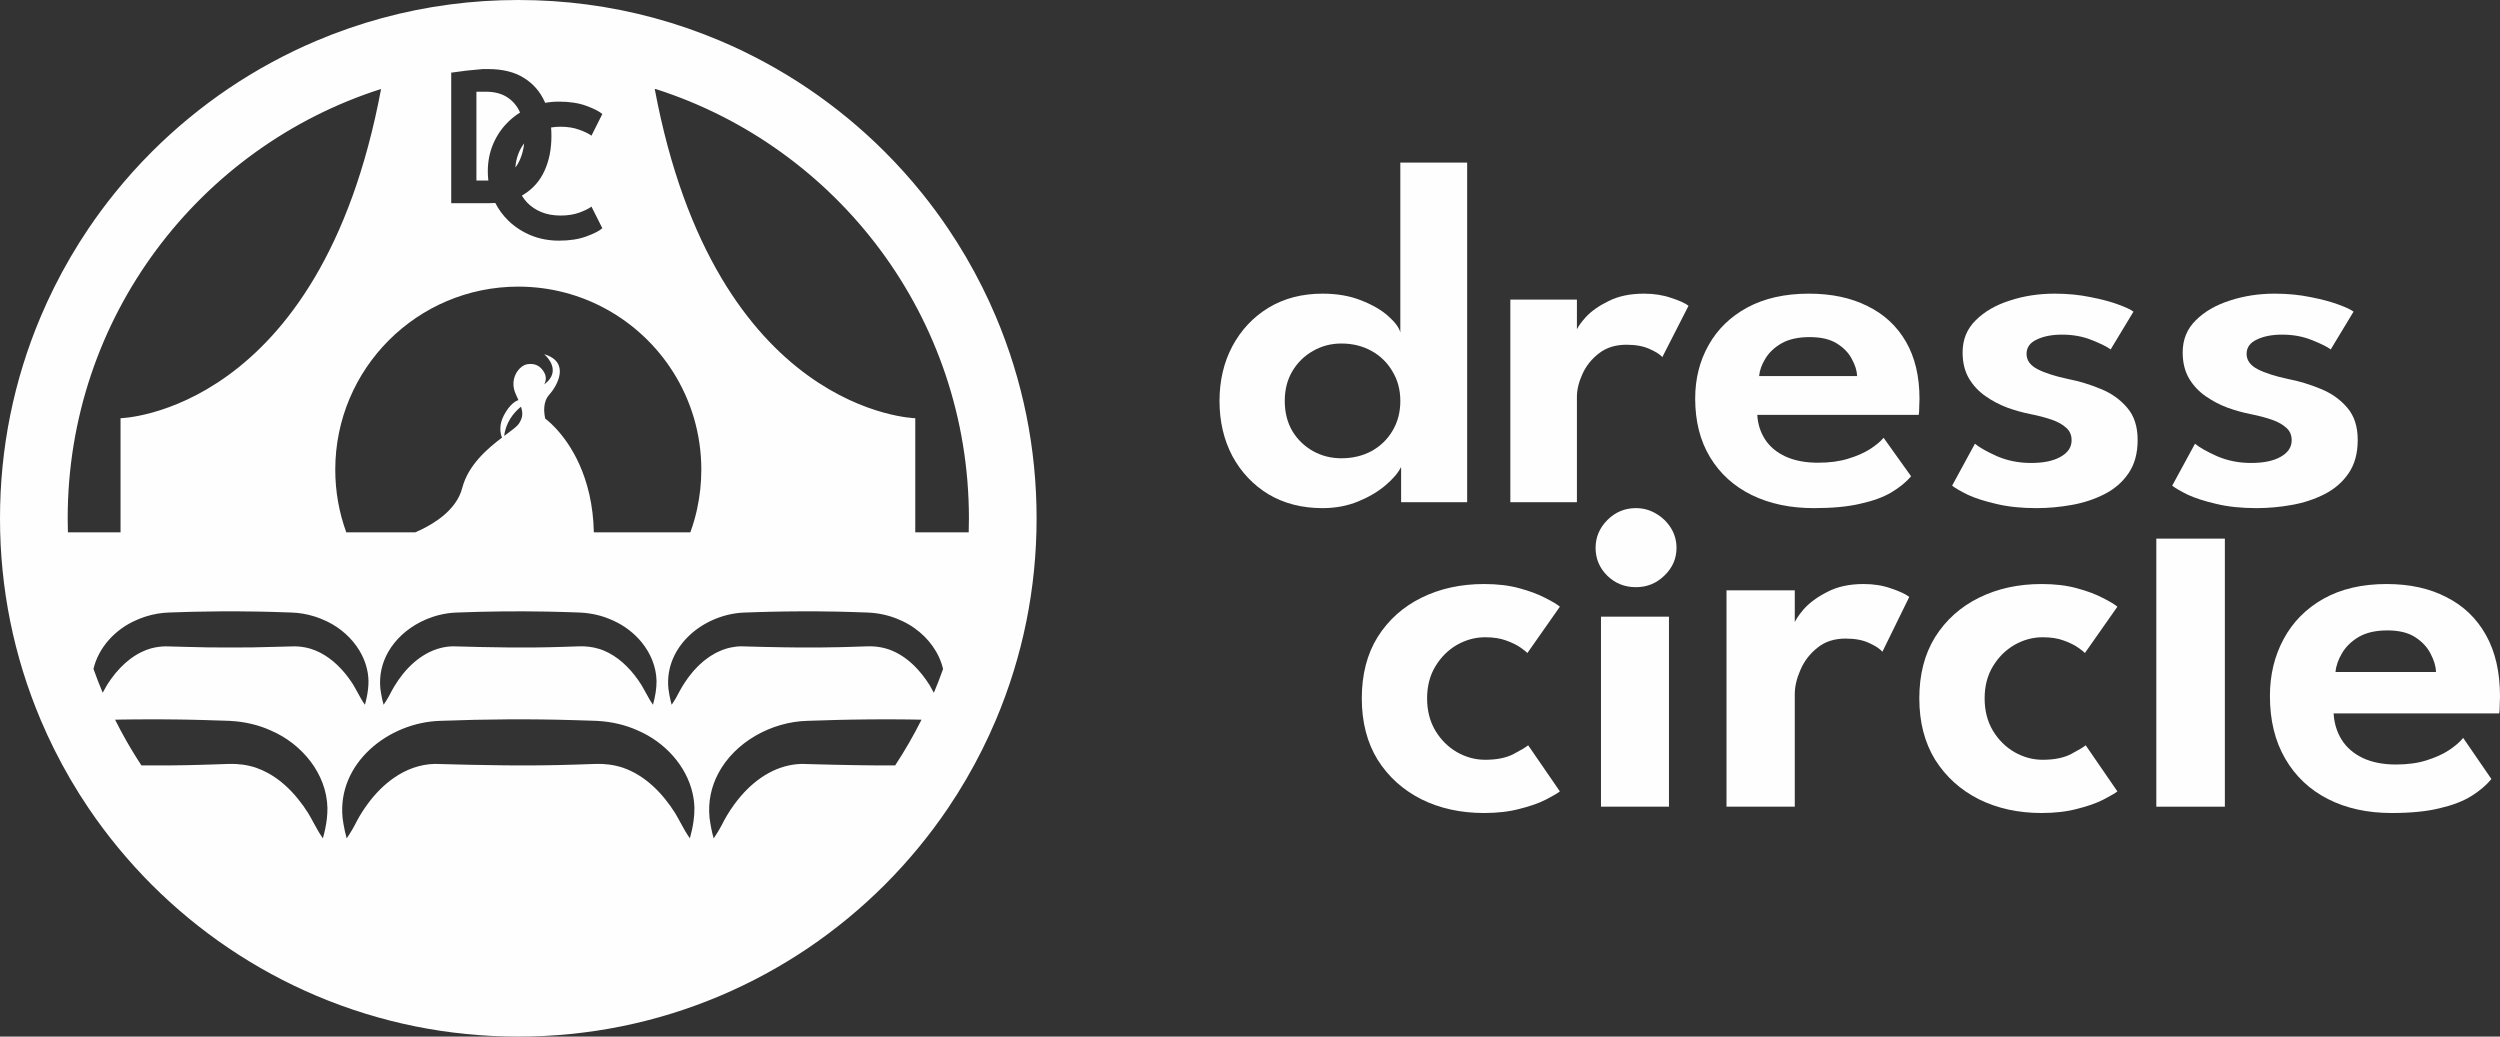<svg width="123" height="51" viewBox="0 0 123 51" fill="none" xmlns="http://www.w3.org/2000/svg">
<rect x="0" y="0" width="123" height="51" fill="#333333" stroke="none"/>
<path fill-rule="evenodd" clip-rule="evenodd" d="M45.946 34.085L45.934 34.064L45.934 34.064C45.868 33.941 45.802 33.819 45.73 33.698C45.617 33.52 45.493 33.345 45.361 33.179L45.36 33.179C45.253 33.045 45.139 32.917 45.019 32.795L45.005 32.781C44.977 32.754 44.949 32.727 44.921 32.7L44.906 32.685C44.883 32.665 44.861 32.644 44.838 32.624C44.829 32.615 44.819 32.606 44.809 32.598C44.784 32.576 44.758 32.554 44.733 32.532L44.709 32.513L44.697 32.503C44.681 32.49 44.664 32.477 44.647 32.464C44.634 32.453 44.62 32.442 44.606 32.431C44.595 32.423 44.584 32.415 44.573 32.407C44.56 32.397 44.546 32.387 44.533 32.377C44.517 32.366 44.501 32.355 44.486 32.344C44.477 32.338 44.469 32.332 44.461 32.326C44.455 32.323 44.45 32.319 44.445 32.316C44.422 32.3 44.399 32.285 44.376 32.27L44.352 32.255L44.322 32.236L44.294 32.219L44.269 32.204C44.256 32.196 44.242 32.188 44.229 32.181C44.202 32.165 44.174 32.15 44.146 32.135C44.13 32.127 44.115 32.118 44.099 32.11C44.081 32.101 44.063 32.092 44.045 32.083C44.03 32.076 44.014 32.068 43.998 32.061C43.973 32.05 43.948 32.038 43.923 32.027C43.903 32.019 43.883 32.01 43.863 32.002C43.847 31.995 43.83 31.989 43.814 31.983C43.791 31.974 43.769 31.965 43.746 31.957C43.736 31.954 43.726 31.95 43.717 31.947C43.59 31.904 43.461 31.871 43.332 31.847C43.294 31.84 43.256 31.835 43.217 31.829L43.189 31.825C43.152 31.82 43.116 31.816 43.079 31.813L43.052 31.81C43.021 31.808 42.991 31.805 42.96 31.804L42.93 31.802C42.895 31.8 42.86 31.799 42.825 31.799L42.785 31.798C42.757 31.798 42.728 31.799 42.699 31.799L42.677 31.799C42.509 31.806 42.032 31.82 41.857 31.826C41.704 31.831 41.551 31.835 41.398 31.839L41.303 31.841C40.995 31.849 40.688 31.853 40.38 31.855L40.295 31.856C40.007 31.858 39.719 31.858 39.432 31.856L39.357 31.856C39.249 31.855 39.141 31.854 39.034 31.853L38.939 31.852C38.83 31.851 38.721 31.849 38.612 31.848L38.545 31.847C38.275 31.843 38.005 31.837 37.734 31.831L37.69 31.831C37.568 31.828 37.445 31.825 37.323 31.822L37.275 31.821C37.002 31.814 36.73 31.806 36.457 31.799C36.418 31.799 36.379 31.801 36.341 31.804L36.319 31.805C36.286 31.808 36.254 31.811 36.222 31.814L36.202 31.816C36.125 31.825 36.049 31.837 35.974 31.853L35.959 31.856C35.926 31.863 35.893 31.87 35.861 31.878L35.844 31.883C35.822 31.888 35.799 31.895 35.777 31.901L35.768 31.904L35.757 31.907C35.728 31.915 35.699 31.924 35.671 31.934L35.648 31.941C35.64 31.944 35.633 31.946 35.625 31.949L35.613 31.953C35.581 31.964 35.549 31.976 35.517 31.988L35.503 31.994C35.432 32.023 35.362 32.053 35.294 32.087L35.284 32.092C35.253 32.107 35.222 32.123 35.192 32.139L35.178 32.147C35.111 32.183 35.045 32.222 34.98 32.264L34.972 32.269C34.942 32.288 34.913 32.307 34.884 32.327L34.871 32.336C34.808 32.38 34.745 32.426 34.684 32.474L34.678 32.479C34.65 32.501 34.622 32.524 34.595 32.547L34.583 32.557C34.523 32.607 34.465 32.659 34.408 32.713L34.404 32.718C34.377 32.743 34.351 32.768 34.325 32.794L34.314 32.805C34.259 32.861 34.205 32.919 34.152 32.978L34.149 32.98C34.124 33.008 34.1 33.037 34.075 33.065L34.066 33.077C33.923 33.246 33.791 33.425 33.672 33.61C33.593 33.731 33.519 33.855 33.451 33.98C33.39 34.102 33.327 34.221 33.259 34.338C33.193 34.452 33.122 34.563 33.045 34.674C33.03 34.62 33.016 34.567 33.003 34.514C32.951 34.305 32.916 34.098 32.886 33.886C32.778 32.807 33.241 31.87 33.984 31.202V31.202L34.002 31.186L34.012 31.177L34.032 31.159C34.045 31.148 34.058 31.137 34.071 31.126L34.102 31.1C34.115 31.089 34.129 31.078 34.142 31.067L34.161 31.052L34.173 31.043C34.187 31.032 34.201 31.021 34.215 31.01L34.245 30.987L34.264 30.973L34.29 30.954L34.31 30.939L34.319 30.933C34.334 30.922 34.35 30.91 34.366 30.899L34.393 30.88C34.41 30.869 34.427 30.857 34.444 30.846L34.469 30.83C34.487 30.818 34.505 30.806 34.523 30.794L34.531 30.79L34.546 30.78C34.565 30.768 34.585 30.756 34.605 30.744L34.618 30.736L34.624 30.733C34.645 30.72 34.666 30.708 34.687 30.696L34.703 30.687C34.726 30.674 34.749 30.662 34.772 30.649L34.783 30.643C34.808 30.63 34.833 30.617 34.858 30.604L34.862 30.602L34.864 30.6C34.891 30.587 34.918 30.573 34.944 30.561L34.947 30.559C35.481 30.301 36.074 30.151 36.666 30.136C36.684 30.136 36.702 30.135 36.72 30.134C36.737 30.134 36.755 30.133 36.772 30.133L36.853 30.13C37.009 30.124 37.165 30.119 37.321 30.114L37.453 30.111C37.586 30.107 37.718 30.103 37.851 30.1L37.923 30.098C38.965 30.074 40.009 30.07 41.051 30.09L41.106 30.091L41.167 30.092L41.209 30.093L41.243 30.093C41.448 30.098 41.652 30.103 41.857 30.109C41.929 30.112 42.053 30.116 42.186 30.12L42.186 30.12L42.187 30.12C42.365 30.125 42.558 30.131 42.661 30.136L42.677 30.136C42.744 30.139 42.812 30.143 42.879 30.149L42.886 30.149C43.374 30.191 43.857 30.311 44.299 30.514L44.305 30.517L44.315 30.521C44.352 30.537 44.39 30.555 44.427 30.572L44.446 30.581L44.472 30.594C44.501 30.608 44.53 30.623 44.559 30.638C44.573 30.646 44.587 30.653 44.602 30.661C44.637 30.68 44.672 30.7 44.707 30.72L44.726 30.731C44.768 30.756 44.811 30.782 44.853 30.809L44.867 30.819L44.869 30.82C44.906 30.844 44.943 30.869 44.979 30.895L44.998 30.908C45.683 31.394 46.211 32.105 46.399 32.915C46.259 33.31 46.108 33.701 45.946 34.085ZM44.042 37.658L44.042 37.659L43.934 37.659L43.898 37.659L43.874 37.659L43.775 37.659C43.664 37.659 43.553 37.659 43.442 37.658C43.367 37.658 43.293 37.658 43.219 37.657L43.166 37.657L43.131 37.657L43.093 37.656C43.071 37.656 43.049 37.656 43.027 37.656C43.011 37.656 42.995 37.656 42.98 37.656C42.806 37.654 42.632 37.653 42.458 37.65L42.431 37.65L42.408 37.65L42.292 37.648C42.177 37.646 42.063 37.645 41.949 37.643L41.936 37.642L41.924 37.642L41.91 37.642L41.896 37.642L41.732 37.639L41.559 37.635L41.327 37.631L41.326 37.631C41.163 37.628 41.001 37.624 40.839 37.621L40.819 37.62L40.788 37.619C40.621 37.615 40.453 37.611 40.286 37.607C40.281 37.607 40.276 37.606 40.271 37.606L40.213 37.605L40.086 37.602L40.032 37.6C39.931 37.597 39.831 37.595 39.73 37.592C39.64 37.59 39.549 37.587 39.459 37.584C38.261 37.608 37.243 38.259 36.472 39.143C36.217 39.437 35.988 39.755 35.789 40.085L35.783 40.095L35.777 40.104C35.726 40.19 35.676 40.276 35.629 40.363C35.477 40.668 35.312 40.96 35.112 41.247L35.112 41.247C35.015 40.911 34.956 40.581 34.91 40.243C34.829 39.44 34.997 38.699 35.339 38.052C36.149 36.518 37.938 35.512 39.726 35.465C40.195 35.448 40.664 35.433 41.133 35.422L41.164 35.421C41.388 35.416 41.613 35.411 41.837 35.407L41.893 35.406C42.109 35.402 42.325 35.399 42.541 35.397L42.591 35.397L42.646 35.396C42.845 35.394 43.044 35.392 43.243 35.392C43.319 35.392 43.394 35.392 43.469 35.392L43.532 35.392H43.533C43.67 35.392 43.807 35.392 43.944 35.392C44.089 35.392 44.234 35.394 44.38 35.395H44.38L44.428 35.396L44.516 35.396C44.558 35.397 44.599 35.397 44.641 35.397C44.873 35.4 45.106 35.404 45.339 35.408C44.95 36.185 44.517 36.936 44.042 37.658ZM34.122 40.399C34.083 40.683 34.02 40.963 33.942 41.247L33.942 41.247C33.764 40.997 33.621 40.733 33.478 40.469C33.393 40.313 33.309 40.157 33.217 40.004C33.063 39.761 32.895 39.524 32.712 39.299C32.341 38.844 31.911 38.441 31.42 38.139C31.179 37.99 30.923 37.867 30.653 37.773C30.221 37.628 29.776 37.573 29.327 37.584C29.183 37.59 28.858 37.6 28.594 37.609C28.468 37.613 28.355 37.616 28.283 37.619C25.992 37.697 23.695 37.649 21.404 37.584C20.658 37.599 19.981 37.857 19.391 38.264C18.9 38.602 18.469 39.042 18.107 39.53C17.908 39.797 17.73 40.077 17.575 40.363C17.422 40.668 17.257 40.96 17.057 41.247L17.057 41.247C16.99 41.015 16.942 40.786 16.902 40.556C16.885 40.452 16.869 40.348 16.855 40.243C16.584 37.539 19.127 35.532 21.671 35.465C23.872 35.383 26.082 35.364 28.283 35.432C28.386 35.436 28.575 35.441 28.768 35.447L28.768 35.447C28.988 35.454 29.213 35.461 29.328 35.465C29.352 35.467 29.376 35.468 29.4 35.469L29.415 35.47C30.098 35.508 30.777 35.664 31.395 35.947C32.696 36.508 33.774 37.667 34.079 39.046C34.13 39.276 34.16 39.512 34.166 39.752C34.167 39.971 34.151 40.186 34.122 40.399ZM15.27 31.915L15.264 31.913C15.259 31.912 15.253 31.91 15.248 31.909C15.245 31.908 15.243 31.907 15.241 31.907L15.227 31.903C14.991 31.837 14.749 31.805 14.506 31.8C14.167 31.809 13.828 31.818 13.489 31.826C12.766 31.851 12.041 31.859 11.316 31.857C10.601 31.859 9.887 31.851 9.173 31.827C8.83 31.819 8.487 31.809 8.144 31.8C7.902 31.805 7.662 31.838 7.427 31.902L7.413 31.906C7.405 31.909 7.396 31.911 7.388 31.914L7.386 31.914C7.243 31.957 7.104 32.012 6.97 32.077C6.584 32.262 6.236 32.53 5.931 32.845C5.853 32.926 5.777 33.01 5.704 33.097L5.689 33.115C5.676 33.131 5.663 33.147 5.65 33.163C5.512 33.334 5.384 33.514 5.267 33.698C5.196 33.818 5.13 33.941 5.064 34.063L5.053 34.083C4.891 33.697 4.739 33.306 4.599 32.91C4.849 31.843 5.688 30.949 6.698 30.514C6.837 30.45 6.98 30.395 7.126 30.348L7.17 30.333L7.194 30.326C7.558 30.212 7.937 30.147 8.316 30.136L8.321 30.136C8.406 30.132 8.572 30.127 8.736 30.122C8.863 30.118 8.99 30.114 9.117 30.11L9.141 30.109C9.215 30.107 9.289 30.105 9.364 30.103L9.471 30.101L9.606 30.097L9.634 30.097C10.033 30.087 10.432 30.082 10.832 30.079L10.926 30.078L10.962 30.078C11.076 30.078 11.19 30.078 11.304 30.078C11.441 30.078 11.579 30.078 11.717 30.078L11.774 30.079C12.069 30.08 12.364 30.084 12.659 30.089C12.782 30.091 12.905 30.094 13.028 30.097L13.113 30.099L13.2 30.101L13.201 30.101C13.305 30.104 13.409 30.106 13.512 30.109L13.535 30.11C13.669 30.114 13.803 30.118 13.938 30.123C14.095 30.128 14.25 30.132 14.332 30.136L14.336 30.136C14.717 30.147 15.098 30.213 15.463 30.327L15.473 30.33C15.482 30.333 15.491 30.336 15.499 30.338C15.51 30.342 15.522 30.346 15.533 30.349C15.677 30.396 15.818 30.451 15.955 30.514C16.008 30.537 16.061 30.562 16.114 30.587C16.754 30.899 17.313 31.396 17.68 32.001L17.682 32.005L17.684 32.009C17.954 32.457 18.118 32.965 18.13 33.5C18.131 33.775 18.099 34.041 18.043 34.306C18.03 34.371 18.015 34.435 18 34.499C17.985 34.557 17.97 34.616 17.954 34.674C17.814 34.477 17.701 34.269 17.589 34.061L17.589 34.061C17.523 33.94 17.457 33.818 17.386 33.699C17.357 33.654 17.328 33.609 17.299 33.565L17.292 33.555L17.287 33.548C17.2 33.418 17.107 33.292 17.009 33.17C16.992 33.15 16.976 33.129 16.959 33.109L16.952 33.101C16.499 32.558 15.93 32.116 15.27 31.915ZM16.11 39.752C16.111 39.925 16.101 40.096 16.083 40.265C16.047 40.594 15.977 40.919 15.887 41.247L15.887 41.247C15.708 40.996 15.565 40.731 15.421 40.467C15.337 40.312 15.254 40.157 15.162 40.004C15.007 39.758 14.836 39.519 14.65 39.292C14.237 38.786 13.75 38.344 13.187 38.035C12.999 37.932 12.803 37.844 12.598 37.773C12.166 37.628 11.721 37.573 11.272 37.584C11.129 37.59 10.809 37.6 10.546 37.609L10.546 37.609C10.417 37.613 10.302 37.616 10.228 37.619L10.22 37.619C10.143 37.621 10.066 37.624 9.989 37.626C9.939 37.628 9.889 37.63 9.838 37.631L9.784 37.632L9.74 37.633C9.671 37.635 9.602 37.637 9.533 37.638L9.482 37.639C9.459 37.64 9.437 37.641 9.414 37.641L9.406 37.641L9.397 37.642C9.358 37.643 9.318 37.643 9.278 37.644C9.245 37.645 9.212 37.645 9.179 37.646L9.125 37.647L9.048 37.648L8.961 37.65C8.86 37.652 8.759 37.653 8.658 37.654L8.644 37.654C8.59 37.655 8.535 37.655 8.481 37.656L8.48 37.656C8.354 37.657 8.229 37.658 8.105 37.658L8.048 37.658L7.991 37.659H7.965C7.756 37.659 7.546 37.659 7.336 37.658L6.97 37.656L6.957 37.656C6.779 37.386 6.607 37.111 6.441 36.833C6.367 36.708 6.294 36.583 6.222 36.457C6.026 36.113 5.839 35.764 5.662 35.408C5.699 35.408 5.737 35.407 5.774 35.407L5.835 35.406L5.898 35.404L5.898 35.404C5.971 35.403 6.044 35.402 6.117 35.401L6.159 35.4L6.305 35.399L6.372 35.398H6.372C6.438 35.397 6.505 35.396 6.571 35.395C6.573 35.395 6.574 35.395 6.575 35.395C6.576 35.395 6.577 35.395 6.578 35.395L6.581 35.395L6.676 35.395L6.738 35.394L6.836 35.394C7.008 35.392 7.179 35.392 7.35 35.391L7.366 35.391L7.423 35.391L7.503 35.391C7.6 35.391 7.697 35.391 7.794 35.392H7.794L7.813 35.392L7.869 35.392H7.869C7.895 35.392 7.922 35.392 7.948 35.392L7.983 35.392L7.998 35.392C8.022 35.392 8.045 35.392 8.068 35.393C8.219 35.394 8.37 35.395 8.521 35.397H8.525L8.707 35.399L8.785 35.4L8.804 35.4L8.863 35.401L8.863 35.401C8.901 35.402 8.94 35.402 8.979 35.403L9.029 35.404L9.078 35.404C9.235 35.407 9.391 35.41 9.547 35.414L9.606 35.415C9.774 35.419 9.941 35.424 10.109 35.428L10.163 35.43L10.228 35.432C10.331 35.436 10.52 35.441 10.713 35.447L10.714 35.447C10.933 35.454 11.159 35.461 11.273 35.465C11.305 35.467 11.338 35.469 11.37 35.471C12.049 35.51 12.724 35.666 13.339 35.947C14.857 36.601 16.073 38.069 16.11 39.752ZM24.806 21.448C24.886 20.772 25.279 20.323 25.518 20.108L25.551 20.079L25.569 20.063L25.579 20.055L25.592 20.045C25.602 20.037 25.61 20.03 25.619 20.023L25.633 20.012L25.633 20.012C25.646 20.053 25.658 20.093 25.667 20.131L25.667 20.132C25.669 20.137 25.669 20.143 25.671 20.148C25.707 20.307 25.706 20.44 25.663 20.575C25.635 20.662 25.591 20.749 25.529 20.846C25.449 20.97 25.226 21.136 24.936 21.352C24.894 21.383 24.851 21.415 24.806 21.448ZM21.296 30.348L21.316 30.342C21.369 30.325 21.422 30.308 21.476 30.293L21.481 30.292C21.509 30.284 21.538 30.276 21.567 30.268L21.569 30.268C21.872 30.189 22.183 30.144 22.494 30.136C23.945 30.081 25.401 30.063 26.854 30.09C27.131 30.095 27.408 30.101 27.685 30.109C27.759 30.112 27.889 30.116 28.027 30.12C28.207 30.126 28.401 30.131 28.499 30.136L28.505 30.136L28.532 30.137L28.545 30.138C29.09 30.164 29.634 30.288 30.127 30.514C30.147 30.523 30.168 30.532 30.188 30.541C30.72 30.781 31.201 31.149 31.57 31.601C32.007 32.139 32.286 32.795 32.302 33.5C32.304 33.888 32.238 34.258 32.137 34.633C32.133 34.647 32.13 34.66 32.126 34.674H32.126C32.071 34.597 32.021 34.519 31.973 34.44L31.971 34.435C31.898 34.314 31.831 34.19 31.764 34.066C31.697 33.943 31.63 33.819 31.558 33.699C31.506 33.617 31.452 33.536 31.396 33.456C30.957 32.831 30.389 32.286 29.689 32.001C29.642 31.982 29.593 31.964 29.544 31.947C29.534 31.943 29.524 31.94 29.513 31.937L29.485 31.928C29.165 31.829 28.836 31.79 28.504 31.799C28.337 31.806 27.86 31.82 27.685 31.826C25.887 31.887 24.083 31.85 22.285 31.799C22.069 31.803 21.86 31.834 21.66 31.886C20.692 32.139 19.914 32.909 19.395 33.776C19.355 33.844 19.316 33.911 19.279 33.98C19.197 34.142 19.112 34.3 19.016 34.455C18.971 34.528 18.924 34.601 18.873 34.674L18.873 34.674C18.819 34.487 18.78 34.303 18.749 34.117C18.736 34.041 18.725 33.964 18.714 33.886C18.648 33.225 18.796 32.618 19.091 32.093C19.447 31.458 20.02 30.943 20.69 30.602L20.69 30.601C20.885 30.502 21.088 30.417 21.296 30.348ZM34.292 25.067C34.291 25.07 34.291 25.074 34.29 25.078L34.289 25.082C34.204 25.461 34.096 25.831 33.965 26.191H33.965H29.217C29.16 23.433 28.03 21.809 27.345 21.074C27.044 20.75 26.828 20.599 26.828 20.599V20.599C26.828 20.598 26.753 20.329 26.78 20.021C26.798 19.82 26.86 19.602 27.015 19.43C27.406 18.997 28.088 17.82 26.774 17.427L26.774 17.427C26.774 17.427 27.501 18.027 27.047 18.647C26.982 18.736 26.893 18.825 26.774 18.912L26.774 18.912C26.782 18.9 26.95 18.626 26.774 18.323C26.63 18.076 26.438 17.929 26.166 17.909C26.099 17.904 26.027 17.907 25.95 17.918C25.712 17.951 25.424 18.201 25.31 18.564C25.237 18.801 25.237 19.085 25.375 19.389C25.424 19.497 25.468 19.594 25.507 19.684L25.507 19.684L25.503 19.685C25.357 19.735 25.081 19.896 24.8 20.416C24.534 20.91 24.612 21.311 24.698 21.53C23.982 22.073 23.037 22.873 22.741 24.012C22.6 24.554 22.253 24.995 21.838 25.348C21.47 25.661 21.049 25.904 20.67 26.083C20.589 26.122 20.51 26.158 20.434 26.191H17.037C16.686 25.228 16.495 24.19 16.495 23.108C16.495 18.134 20.527 14.102 25.5 14.102C27.068 14.102 28.542 14.503 29.826 15.208C31.169 15.945 32.304 17.015 33.12 18.307C33.997 19.697 34.505 21.343 34.505 23.108C34.505 23.768 34.434 24.413 34.299 25.033C34.297 25.044 34.294 25.056 34.292 25.067ZM48.995 15.573C48.787 15.082 48.563 14.597 48.324 14.118C47.828 13.124 47.265 12.161 46.643 11.24C46.241 10.645 45.813 10.066 45.361 9.505C44.787 8.794 44.176 8.113 43.531 7.469C42.378 6.316 41.109 5.269 39.76 4.357C38.396 3.436 36.939 2.645 35.427 2.005C33.322 1.115 31.13 0.518 28.88 0.221C27.767 0.074 26.639 0 25.5 0C24.361 0 23.233 0.074 22.12 0.221C19.87 0.518 17.678 1.115 15.573 2.005C14.061 2.645 12.604 3.436 11.24 4.357C9.891 5.269 8.622 6.316 7.469 7.469C6.824 8.113 6.213 8.794 5.64 9.505C5.187 10.066 4.759 10.645 4.357 11.24C3.735 12.161 3.173 13.124 2.676 14.118C2.437 14.596 2.213 15.082 2.005 15.573C0.675 18.719 0 22.059 0 25.5C0 28.941 0.675 32.281 2.005 35.427C2.213 35.918 2.437 36.404 2.676 36.882C3.173 37.876 3.735 38.84 4.357 39.76C5.269 41.109 6.316 42.378 7.469 43.531C8.622 44.684 9.891 45.731 11.24 46.643C12.604 47.564 14.061 48.355 15.573 48.995C18.719 50.325 22.059 51 25.5 51C28.941 51 32.281 50.325 35.427 48.995C36.939 48.355 38.396 47.564 39.76 46.643C41.109 45.731 42.378 44.684 43.531 43.531C44.684 42.378 45.731 41.109 46.643 39.76C47.265 38.839 47.828 37.876 48.324 36.882C48.563 36.403 48.787 35.918 48.995 35.427C50.325 32.281 51 28.941 51 25.5C51 22.059 50.325 18.719 48.995 15.573ZM18.747 4.378C9.805 7.234 3.33 15.611 3.33 25.501C3.33 25.732 3.334 25.962 3.341 26.191H5.931V20.576C5.931 20.576 15.756 20.362 18.749 4.377C18.749 4.377 18.749 4.377 18.747 4.378ZM23.749 3.398C23.228 3.439 22.711 3.498 22.2 3.574V9.998H24.02C24.14 9.998 24.256 9.994 24.368 9.986C24.537 10.315 24.754 10.608 25.02 10.865C25.34 11.172 25.712 11.412 26.135 11.585C26.558 11.755 27.013 11.84 27.5 11.84C28.02 11.84 28.467 11.772 28.84 11.635C29.217 11.498 29.482 11.363 29.635 11.23L29.1 10.165C28.973 10.262 28.775 10.36 28.505 10.46C28.235 10.557 27.927 10.605 27.58 10.605C27.227 10.605 26.912 10.548 26.635 10.435C26.362 10.322 26.128 10.165 25.935 9.965C25.836 9.859 25.75 9.746 25.675 9.624C25.704 9.607 25.732 9.591 25.76 9.573C26.22 9.29 26.564 8.9 26.79 8.403C27.017 7.907 27.13 7.337 27.13 6.693C27.13 6.549 27.124 6.409 27.113 6.272C27.26 6.247 27.416 6.235 27.58 6.235C27.927 6.235 28.235 6.285 28.505 6.385C28.775 6.482 28.973 6.578 29.1 6.675L29.635 5.61C29.482 5.477 29.217 5.342 28.84 5.205C28.467 5.068 28.02 5 27.5 5C27.267 5 27.041 5.02 26.822 5.06C26.811 5.036 26.801 5.012 26.79 4.988C26.564 4.492 26.22 4.103 25.76 3.823C25.303 3.54 24.724 3.398 24.02 3.398H23.749ZM47.66 26.191C47.667 25.962 47.671 25.732 47.671 25.501C47.671 15.616 41.202 7.242 32.266 4.382C32.231 4.379 32.213 4.377 32.213 4.377C35.207 20.362 45.031 20.576 45.031 20.576V26.191H47.66ZM24.027 8.881C23.989 8.883 23.95 8.883 23.91 8.883H23.44V4.513H23.91C24.34 4.513 24.695 4.608 24.975 4.798C25.247 4.98 25.451 5.227 25.587 5.537C25.381 5.666 25.19 5.815 25.015 5.985C24.695 6.295 24.445 6.66 24.265 7.08C24.088 7.497 24 7.947 24 8.43C24 8.584 24.009 8.734 24.027 8.881ZM25.788 7.053C25.759 7.332 25.695 7.589 25.595 7.823C25.531 7.978 25.451 8.117 25.356 8.241C25.372 8.008 25.42 7.786 25.5 7.575C25.572 7.384 25.668 7.211 25.788 7.053Z" fill="#FEFEFF"/>
<path d="M65.067 25C64.061 25 63.176 24.773 62.411 24.32C61.655 23.859 61.062 23.231 60.632 22.438C60.211 21.636 60 20.734 60 19.73C60 18.726 60.211 17.828 60.632 17.034C61.062 16.233 61.655 15.601 62.411 15.14C63.176 14.679 64.061 14.448 65.067 14.448C65.78 14.448 66.412 14.557 66.962 14.776C67.521 14.994 67.968 15.253 68.303 15.553C68.638 15.852 68.836 16.119 68.896 16.354V8H72.184V24.709H68.935V22.972C68.797 23.256 68.544 23.555 68.174 23.871C67.804 24.186 67.353 24.454 66.82 24.672C66.287 24.891 65.703 25 65.067 25ZM65.995 22.547C66.545 22.547 67.039 22.43 67.478 22.195C67.916 21.952 68.26 21.62 68.509 21.199C68.767 20.77 68.896 20.28 68.896 19.73C68.896 19.18 68.767 18.694 68.509 18.273C68.26 17.844 67.916 17.508 67.478 17.265C67.039 17.022 66.545 16.901 65.995 16.901C65.488 16.901 65.024 17.022 64.603 17.265C64.181 17.5 63.842 17.832 63.584 18.261C63.335 18.682 63.21 19.171 63.21 19.73C63.21 20.289 63.335 20.782 63.584 21.211C63.842 21.632 64.181 21.96 64.603 22.195C65.024 22.43 65.488 22.547 65.995 22.547Z" fill="#FEFEFF"/>
<path d="M77.584 24.709H74.309V14.739H77.584V16.354H77.519C77.579 16.16 77.743 15.913 78.009 15.614C78.284 15.314 78.662 15.047 79.144 14.812C79.625 14.569 80.205 14.448 80.884 14.448C81.374 14.448 81.817 14.517 82.212 14.654C82.616 14.784 82.904 14.913 83.076 15.043L81.787 17.569C81.675 17.439 81.464 17.305 81.155 17.168C80.854 17.03 80.476 16.961 80.02 16.961C79.479 16.961 79.028 17.103 78.667 17.386C78.306 17.662 78.035 18.002 77.854 18.406C77.674 18.803 77.584 19.175 77.584 19.524V24.709Z" fill="#FEFEFF"/>
<path d="M86.458 20.41C86.484 20.863 86.613 21.268 86.845 21.624C87.077 21.98 87.412 22.26 87.85 22.462C88.297 22.665 88.83 22.766 89.449 22.766C90.008 22.766 90.498 22.701 90.919 22.571C91.349 22.442 91.71 22.284 92.002 22.098C92.303 21.904 92.526 21.717 92.672 21.539L94.026 23.434C93.785 23.717 93.463 23.98 93.059 24.223C92.664 24.458 92.157 24.644 91.538 24.781C90.928 24.927 90.163 25 89.243 25C88.083 25 87.064 24.785 86.187 24.356C85.311 23.927 84.627 23.308 84.137 22.499C83.647 21.689 83.403 20.726 83.403 19.609C83.403 18.637 83.622 17.763 84.06 16.986C84.498 16.201 85.135 15.581 85.968 15.128C86.811 14.675 87.82 14.448 88.998 14.448C90.107 14.448 91.065 14.65 91.873 15.055C92.69 15.452 93.321 16.035 93.768 16.804C94.215 17.573 94.439 18.512 94.439 19.621C94.439 19.686 94.434 19.819 94.426 20.021C94.426 20.216 94.417 20.345 94.4 20.41H86.458ZM91.37 18.504C91.362 18.244 91.276 17.965 91.112 17.666C90.958 17.366 90.713 17.111 90.377 16.901C90.042 16.69 89.595 16.585 89.037 16.585C88.478 16.585 88.018 16.686 87.657 16.889C87.305 17.091 87.038 17.342 86.858 17.641C86.677 17.933 86.574 18.22 86.548 18.504H91.37Z" fill="#FEFEFF"/>
<path d="M101.085 14.448C101.721 14.448 102.31 14.505 102.851 14.618C103.393 14.723 103.848 14.845 104.218 14.982C104.596 15.12 104.846 15.237 104.966 15.334L103.844 17.192C103.672 17.063 103.363 16.909 102.916 16.731C102.478 16.553 101.988 16.464 101.446 16.464C100.956 16.464 100.544 16.544 100.208 16.706C99.873 16.86 99.706 17.095 99.706 17.411C99.706 17.726 99.886 17.977 100.247 18.164C100.608 18.35 101.111 18.512 101.756 18.649C102.297 18.755 102.83 18.916 103.354 19.135C103.879 19.346 104.313 19.653 104.656 20.058C105 20.454 105.172 20.985 105.172 21.649C105.172 22.304 105.022 22.851 104.721 23.288C104.429 23.717 104.038 24.057 103.548 24.308C103.058 24.559 102.521 24.737 101.936 24.842C101.352 24.947 100.771 25 100.196 25C99.448 25 98.79 24.931 98.223 24.794C97.656 24.664 97.187 24.514 96.818 24.344C96.457 24.166 96.199 24.016 96.044 23.895L97.166 21.831C97.389 22.017 97.754 22.223 98.262 22.45C98.777 22.669 99.332 22.778 99.925 22.778C100.544 22.778 101.029 22.677 101.382 22.474C101.743 22.272 101.923 22.001 101.923 21.661C101.923 21.41 101.837 21.207 101.665 21.054C101.493 20.892 101.257 20.758 100.956 20.653C100.655 20.548 100.303 20.454 99.899 20.374C99.529 20.301 99.151 20.195 98.764 20.058C98.378 19.912 98.017 19.722 97.681 19.487C97.346 19.252 97.076 18.961 96.869 18.613C96.663 18.257 96.56 17.832 96.56 17.338C96.56 16.706 96.775 16.18 97.204 15.759C97.634 15.33 98.193 15.006 98.88 14.788C99.568 14.561 100.303 14.448 101.085 14.448Z" fill="#FEFEFF"/>
<path d="M111.913 14.448C112.549 14.448 113.138 14.505 113.679 14.618C114.221 14.723 114.676 14.845 115.046 14.982C115.424 15.12 115.673 15.237 115.794 15.334L114.672 17.192C114.5 17.063 114.191 16.909 113.744 16.731C113.305 16.553 112.815 16.464 112.274 16.464C111.784 16.464 111.372 16.544 111.036 16.706C110.701 16.86 110.533 17.095 110.533 17.411C110.533 17.726 110.714 17.977 111.075 18.164C111.436 18.35 111.939 18.512 112.583 18.649C113.125 18.755 113.658 18.916 114.182 19.135C114.706 19.346 115.14 19.653 115.484 20.058C115.828 20.454 116 20.985 116 21.649C116 22.304 115.85 22.851 115.549 23.288C115.257 23.717 114.865 24.057 114.376 24.308C113.886 24.559 113.348 24.737 112.764 24.842C112.179 24.947 111.599 25 111.023 25C110.276 25 109.618 24.931 109.051 24.794C108.484 24.664 108.015 24.514 107.646 24.344C107.285 24.166 107.027 24.016 106.872 23.895L107.994 21.831C108.217 22.017 108.582 22.223 109.089 22.45C109.605 22.669 110.16 22.778 110.753 22.778C111.372 22.778 111.857 22.677 112.21 22.474C112.571 22.272 112.751 22.001 112.751 21.661C112.751 21.41 112.665 21.207 112.493 21.054C112.321 20.892 112.085 20.758 111.784 20.653C111.483 20.548 111.131 20.454 110.727 20.374C110.357 20.301 109.979 20.195 109.592 20.058C109.206 19.912 108.845 19.722 108.509 19.487C108.174 19.252 107.903 18.961 107.697 18.613C107.491 18.257 107.388 17.832 107.388 17.338C107.388 16.706 107.603 16.18 108.032 15.759C108.462 15.33 109.021 15.006 109.708 14.788C110.396 14.561 111.131 14.448 111.913 14.448Z" fill="#FEFEFF"/>
<path d="M73.07 37.381C73.643 37.381 74.11 37.286 74.472 37.096C74.833 36.906 75.071 36.763 75.186 36.668L76.746 38.937C76.623 39.032 76.394 39.166 76.059 39.339C75.724 39.512 75.296 39.663 74.776 39.793C74.265 39.931 73.678 40 73.017 40C71.871 40 70.844 39.775 69.936 39.326C69.028 38.868 68.309 38.219 67.78 37.381C67.26 36.534 67 35.527 67 34.36C67 33.185 67.26 32.178 67.78 31.34C68.309 30.501 69.028 29.857 69.936 29.408C70.844 28.959 71.871 28.734 73.017 28.734C73.669 28.734 74.247 28.803 74.749 28.941C75.261 29.079 75.688 29.239 76.032 29.421C76.376 29.594 76.614 29.736 76.746 29.849L75.146 32.13C75.085 32.061 74.965 31.966 74.789 31.845C74.613 31.724 74.379 31.612 74.088 31.508C73.806 31.404 73.467 31.353 73.07 31.353C72.585 31.353 72.122 31.478 71.681 31.729C71.249 31.979 70.897 32.329 70.624 32.779C70.35 33.228 70.213 33.755 70.213 34.36C70.213 34.965 70.35 35.497 70.624 35.955C70.897 36.404 71.249 36.755 71.681 37.005C72.122 37.256 72.585 37.381 73.07 37.381Z" fill="#FEFEFF"/>
<path d="M78.768 39.689V30.341H82.113V39.689H78.768ZM80.487 28.889C79.931 28.889 79.46 28.699 79.072 28.319C78.693 27.939 78.503 27.485 78.503 26.958C78.503 26.43 78.697 25.972 79.085 25.583C79.473 25.195 79.94 25 80.487 25C80.848 25 81.179 25.091 81.479 25.272C81.778 25.445 82.021 25.678 82.206 25.972C82.391 26.266 82.484 26.595 82.484 26.958C82.484 27.485 82.285 27.939 81.888 28.319C81.501 28.699 81.033 28.889 80.487 28.889Z" fill="#FEFEFF"/>
<path d="M88.303 39.689H84.944V29.045H88.303V30.769H88.237C88.299 30.562 88.466 30.298 88.739 29.978C89.021 29.659 89.409 29.373 89.903 29.123C90.397 28.863 90.992 28.734 91.688 28.734C92.191 28.734 92.645 28.807 93.05 28.954C93.465 29.093 93.76 29.231 93.936 29.369L92.614 32.066C92.499 31.927 92.283 31.785 91.966 31.638C91.657 31.491 91.27 31.418 90.802 31.418C90.247 31.418 89.784 31.569 89.414 31.871C89.043 32.165 88.766 32.528 88.581 32.96C88.395 33.384 88.303 33.781 88.303 34.153V39.689Z" fill="#FEFEFF"/>
<path d="M100.5 37.381C101.073 37.381 101.54 37.286 101.902 37.096C102.263 36.906 102.501 36.763 102.616 36.668L104.176 38.937C104.053 39.032 103.824 39.166 103.489 39.339C103.154 39.512 102.726 39.663 102.206 39.793C101.695 39.931 101.108 40 100.447 40C99.301 40 98.274 39.775 97.366 39.326C96.458 38.868 95.739 38.219 95.21 37.381C94.69 36.534 94.43 35.527 94.43 34.36C94.43 33.185 94.69 32.178 95.21 31.34C95.739 30.501 96.458 29.857 97.366 29.408C98.274 28.959 99.301 28.734 100.447 28.734C101.1 28.734 101.677 28.803 102.18 28.941C102.691 29.079 103.118 29.239 103.462 29.421C103.806 29.594 104.044 29.736 104.176 29.849L102.576 32.13C102.515 32.061 102.396 31.966 102.219 31.845C102.043 31.724 101.809 31.612 101.518 31.508C101.236 31.404 100.897 31.353 100.5 31.353C100.015 31.353 99.552 31.478 99.112 31.729C98.68 31.979 98.327 32.329 98.054 32.779C97.78 33.228 97.644 33.755 97.644 34.36C97.644 34.965 97.78 35.497 98.054 35.955C98.327 36.404 98.68 36.755 99.112 37.005C99.552 37.256 100.015 37.381 100.5 37.381Z" fill="#FEFEFF"/>
<path d="M109.463 39.689H106.091V26.5H109.463V39.689Z" fill="#FEFEFF"/>
<path d="M114.814 35.099C114.841 35.583 114.973 36.016 115.211 36.396C115.449 36.776 115.793 37.074 116.242 37.29C116.701 37.507 117.247 37.614 117.882 37.614C118.455 37.614 118.958 37.545 119.39 37.407C119.831 37.269 120.201 37.1 120.501 36.901C120.809 36.694 121.038 36.495 121.188 36.305L122.577 38.328C122.33 38.63 121.999 38.911 121.585 39.17C121.179 39.421 120.659 39.62 120.025 39.767C119.399 39.922 118.614 40 117.671 40C116.48 40 115.436 39.771 114.536 39.313C113.637 38.855 112.936 38.194 112.434 37.329C111.931 36.465 111.68 35.437 111.68 34.244C111.68 33.207 111.905 32.273 112.354 31.443C112.804 30.605 113.456 29.944 114.312 29.46C115.176 28.976 116.212 28.734 117.419 28.734C118.557 28.734 119.54 28.95 120.368 29.382C121.206 29.805 121.854 30.428 122.312 31.249C122.771 32.07 123 33.073 123 34.257C123 34.326 122.996 34.468 122.987 34.684C122.987 34.892 122.978 35.03 122.96 35.099H114.814ZM119.853 33.064C119.844 32.787 119.756 32.489 119.588 32.169C119.429 31.85 119.178 31.577 118.834 31.353C118.491 31.128 118.032 31.016 117.459 31.016C116.886 31.016 116.414 31.124 116.044 31.34C115.683 31.556 115.409 31.824 115.224 32.144C115.039 32.455 114.933 32.761 114.907 33.064H119.853Z" fill="#FEFEFF"/>
</svg>
